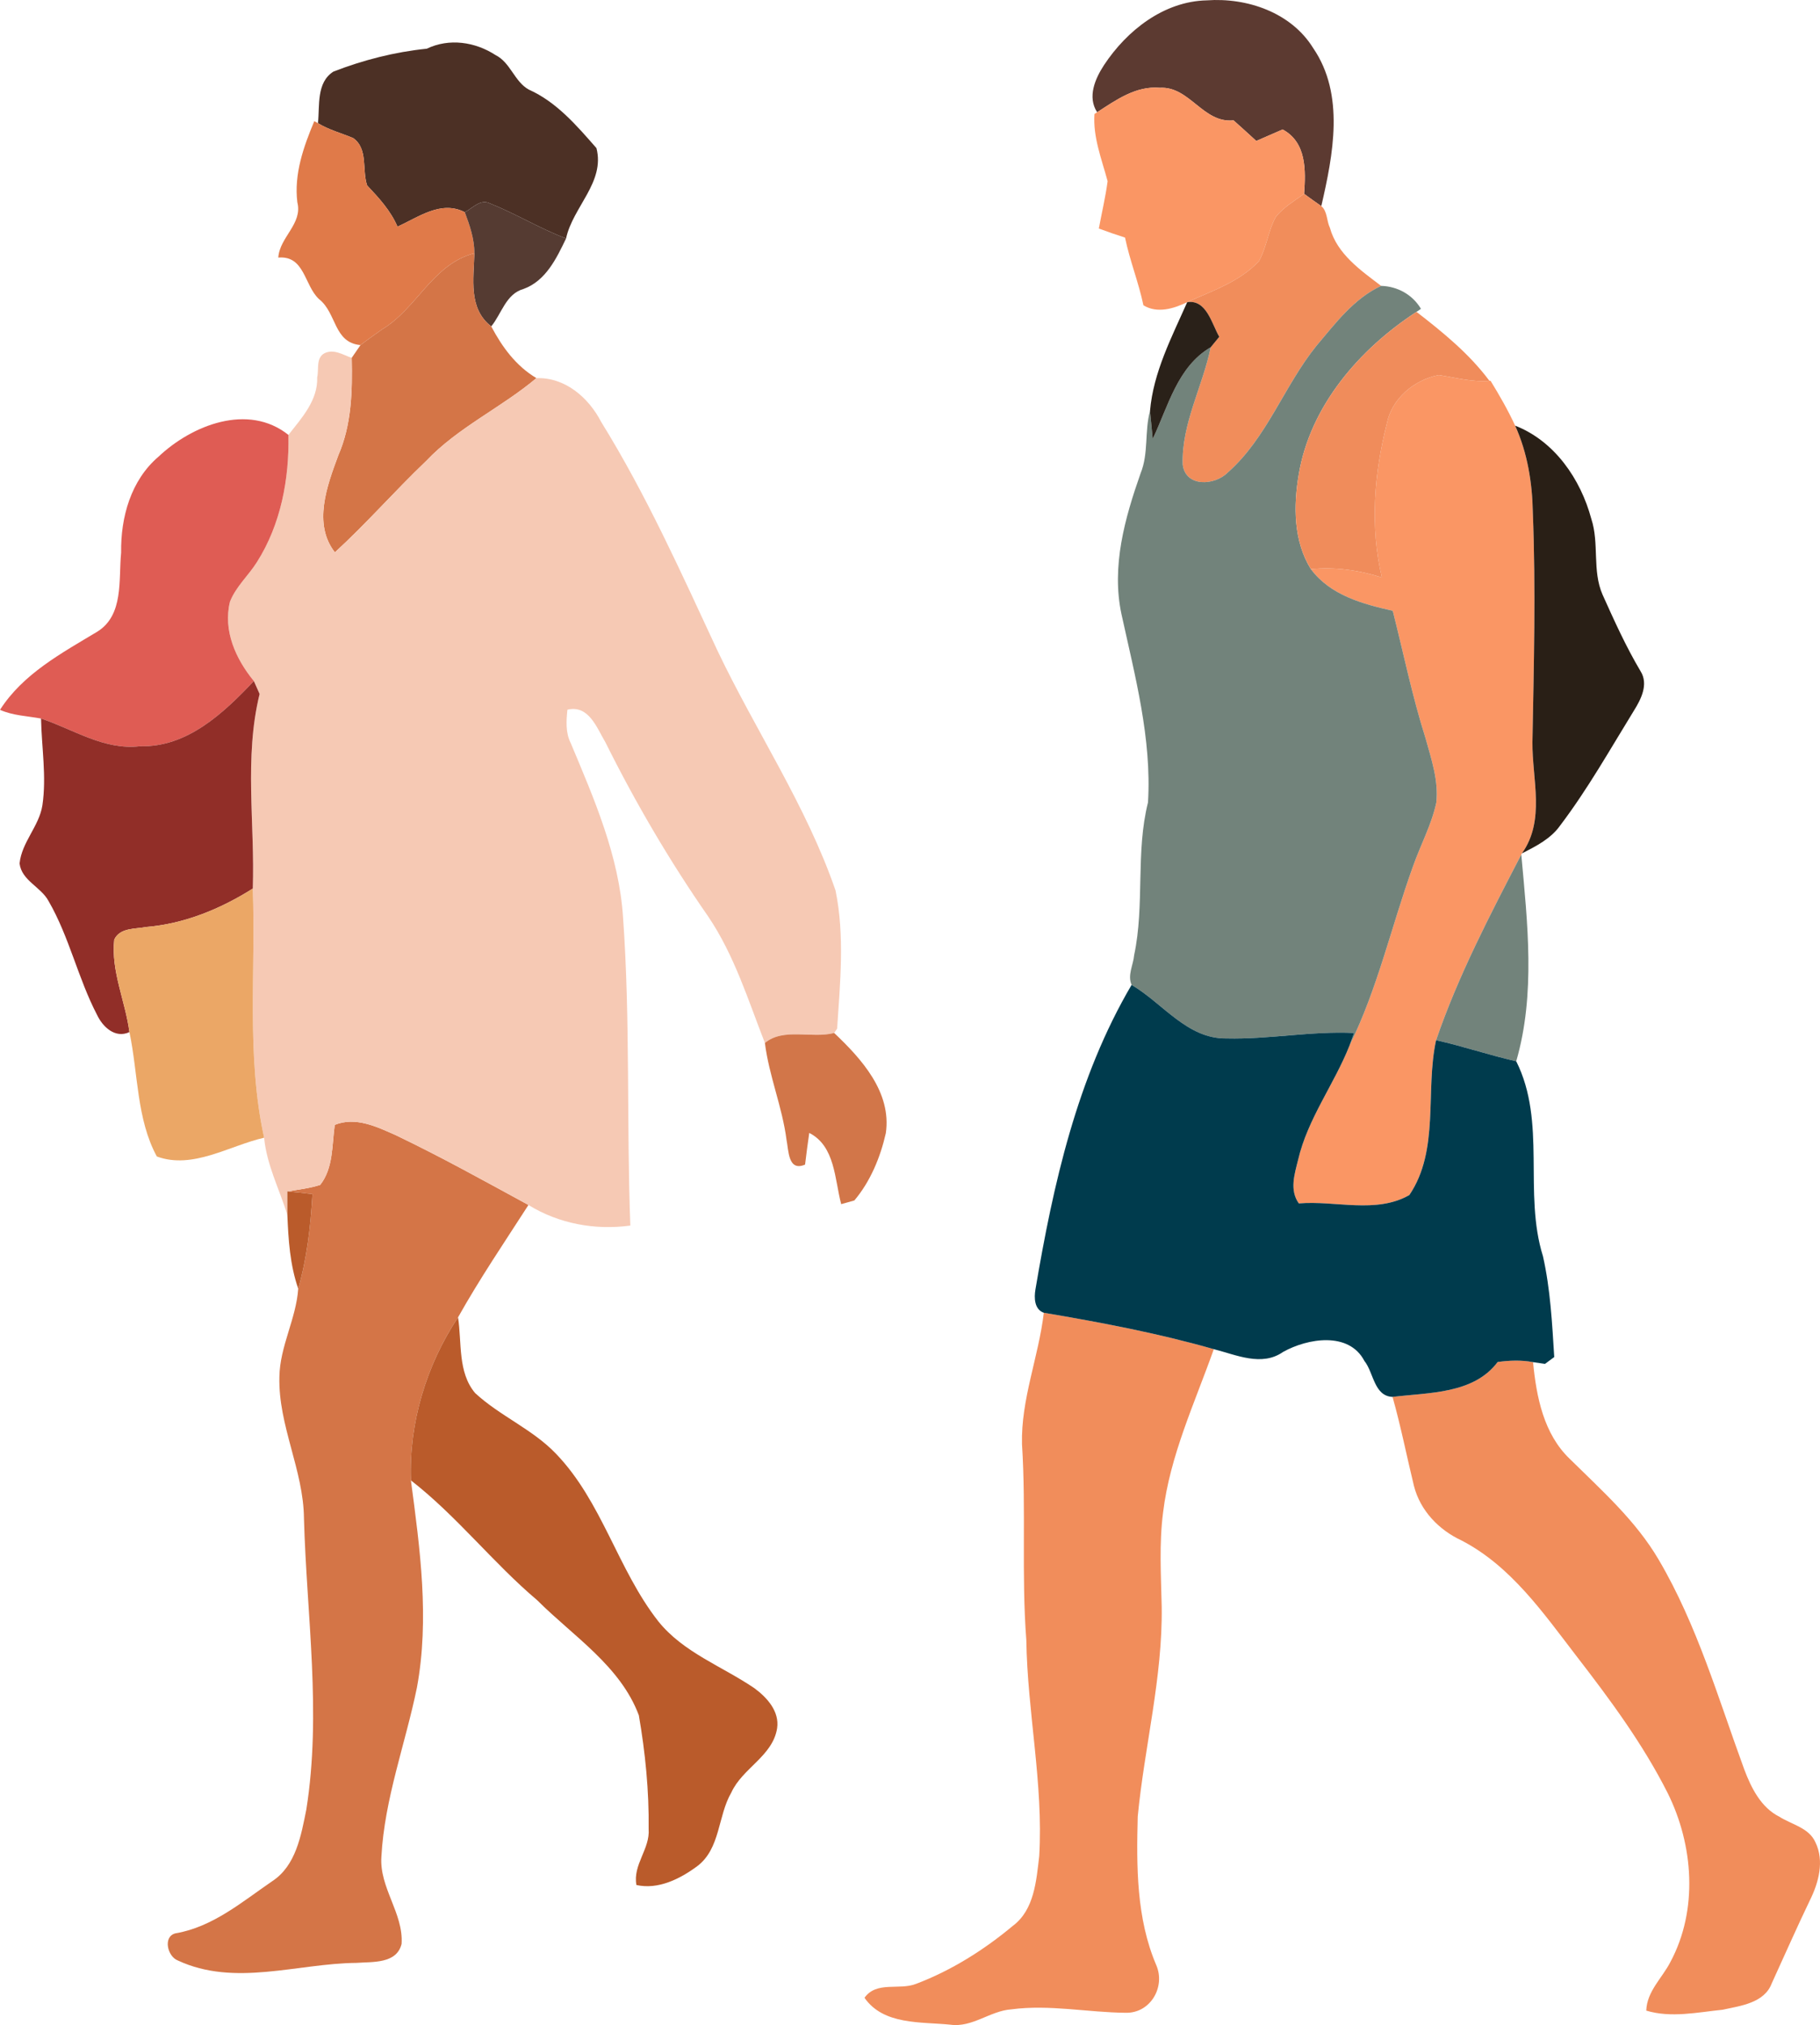 <svg xmlns="http://www.w3.org/2000/svg" width="359.416" height="399.827" viewBox="0 0 269.562 299.87"><path fill="#5c3a31" d="M163.52 9.632c3.38-5.12 8.86-9.44 15.22-9.58 5.96-.43 12.49 1.79 15.75 7.06 4.73 6.9 2.96 15.81 1.21 23.41-.86-.6-1.71-1.2-2.55-1.82.25-3.47.37-7.63-3.18-9.53-1.3.57-2.6 1.14-3.9 1.7-1.12-1.02-2.24-2.05-3.37-3.05-4.52.47-6.5-5.07-10.91-4.82-3.52-.32-6.49 1.8-9.29 3.62-1.48-2.27-.3-4.97 1.02-6.99z"/><path fill="#4c3025" d="M63.21 7.212c3.32-1.59 7.16-1.02 10.18.94 2.22 1.1 2.79 3.92 4.92 5.11 4.12 1.83 7.13 5.36 10.03 8.67 1.31 5.05-3.51 8.73-4.5 13.38-3.88-1.47-7.43-3.66-11.27-5.19-1.41-.73-2.58.72-3.73 1.3-3.52-1.8-6.83.73-9.97 2.14-1.01-2.37-2.75-4.25-4.49-6.1-.79-2.29.18-5.44-2.08-7.02-1.74-.73-3.59-1.21-5.21-2.2.29-2.59-.27-6 2.29-7.64 4.44-1.72 9.09-2.91 13.83-3.39z"/><g fill="#fa9664"><path d="M162.5 16.622c2.8-1.82 5.77-3.94 9.29-3.62 4.41-.25 6.39 5.29 10.91 4.82 1.13 1 2.25 2.03 3.37 3.05 1.3-.56 2.6-1.13 3.9-1.7 3.55 1.9 3.43 6.06 3.18 9.53-1.45 1.05-3.04 1.99-4.18 3.4-1.14 2.05-1.36 4.48-2.48 6.53-2.83 3.08-6.94 4.43-10.65 6.11-1.98.97-4.47 1.72-6.49.46-.71-3.4-2.02-6.62-2.72-10.02-1.31-.42-2.6-.86-3.88-1.34.43-2.34.99-4.66 1.3-7.01-.88-3.28-2.18-6.49-1.95-9.95zM213.08 55.532c2.49.38 4.96 1.07 7.52.86h.17c1.32 2.15 2.58 4.34 3.64 6.64 1.83 4.04 2.54 8.46 2.62 12.87.45 11.33.15 22.67-.06 34-.05 5.49 1.94 11.58-1.56 16.47l-.09.17c-4.64 8.94-9.35 17.95-12.62 27.49-1.64 7.53.56 16.25-3.96 22.93-4.93 2.82-10.97.78-16.37 1.24-1.4-1.97-.64-4.32-.11-6.44 1.42-6.12 5.35-11.19 7.63-16.97 4.17-8.43 6.2-17.67 9.38-26.47 1.11-3.17 2.75-6.16 3.46-9.46.36-3.26-.73-6.44-1.59-9.54-1.97-6.2-3.26-12.58-4.86-18.88-4.45-.99-9.26-2.31-12.12-6.16 3.56-.36 7.12.15 10.51 1.23-1.77-7.49-1.15-15.41.74-22.81.74-3.71 4.07-6.46 7.67-7.17z"/></g><path fill="#e07a49" d="M46.55 17.942l.54.3c1.62.99 3.47 1.47 5.21 2.2 2.26 1.58 1.29 4.73 2.08 7.02 1.74 1.85 3.48 3.73 4.49 6.1 3.14-1.41 6.45-3.94 9.97-2.14.73 1.95 1.43 3.96 1.42 6.08-6.22 1.62-8.48 8.17-13.67 11.27-1.07.77-2.16 1.52-3.2 2.33-3.99-.37-3.5-4.75-6.14-6.81-2.2-2.04-2.11-6.48-6.03-6.15.19-3.02 3.64-5 2.82-8.19-.51-4.18.92-8.22 2.51-12.01z"/><g fill="#f18d5b"><path d="M188.97 32.102c1.14-1.41 2.73-2.35 4.18-3.4.84.62 1.69 1.22 2.55 1.82.91.74.78 2.19 1.27 3.2 1.07 3.89 4.55 6.3 7.59 8.61-4.04 1.88-6.77 5.55-9.57 8.86-4.81 5.95-7.32 13.62-13.13 18.76-1.93 1.98-6.29 2.23-6.69-1.18-.18-6.04 2.96-11.53 4.15-17.35l1.27-1.55c-1.13-1.93-1.87-5.54-4.75-5.13 3.71-1.68 7.82-3.03 10.65-6.11 1.12-2.05 1.34-4.48 2.48-6.53zM154.6 194.392c8.46 1.43 16.91 3.03 25.18 5.39-2.82 7.96-6.5 15.75-7.52 24.22-.59 4.62-.3 9.28-.2 13.91.15 10.48-2.55 20.7-3.55 31.08-.19 7.38-.21 15.08 2.74 21.99 1.4 3.23-.84 7.11-4.46 7.07-5.66-.04-11.32-1.26-16.99-.51-3.17.22-5.79 2.74-9.07 2.27-4.35-.44-9.86.08-12.69-3.98 1.8-2.53 5.16-1.07 7.66-2.07 5.22-1.98 10.03-5.01 14.31-8.58 3.19-2.38 3.48-6.7 3.91-10.33.63-10.71-1.75-21.29-1.91-31.98-.74-9.66-.02-19.35-.64-29.01-.17-6.64 2.46-12.92 3.23-19.47zM206.25 206.852c5.33-.66 12-.4 15.57-5.17 1.73-.24 3.5-.31 5.24.02.5 5.13 1.56 10.62 5.45 14.34 4.71 4.65 9.76 9.12 13.15 14.9 5.71 9.69 8.84 20.59 12.69 31.09 1.03 2.72 2.46 5.61 5.18 6.98 1.83 1.17 4.41 1.63 5.36 3.81 1.34 2.74.47 5.97-.82 8.56-1.96 4.07-3.77 8.2-5.65 12.3-1.1 2.94-4.64 3.34-7.29 3.92-3.73.38-7.62 1.24-11.3.13.09-2.87 2.37-4.83 3.59-7.23 4.12-7.71 3.4-17.29-.41-24.97-3.68-7.3-8.57-13.9-13.55-20.34-4.89-6.36-9.68-13.29-16.99-17.08-3.36-1.56-6.12-4.42-7.05-8.08-1.07-4.39-1.94-8.83-3.17-13.18z"/></g><path fill="#553b32" d="M68.84 31.422c1.15-.58 2.32-2.03 3.73-1.3 3.84 1.53 7.39 3.72 11.27 5.19-1.41 2.94-3 6.27-6.28 7.47-2.63.73-3.25 3.65-4.8 5.55-3.43-2.63-2.6-7.08-2.5-10.83.01-2.12-.69-4.13-1.42-6.08z"/><g fill="#d47547"><path d="M56.59 48.772c5.19-3.1 7.45-9.65 13.67-11.27-.1 3.75-.93 8.2 2.5 10.83 1.61 3.05 3.66 5.86 6.69 7.66-5.23 4.4-11.61 7.28-16.34 12.28-4.61 4.39-8.81 9.22-13.51 13.52-3.29-4.22-1.15-9.89.5-14.35 1.99-4.55 2.1-9.56 1.99-14.45.32-.47.98-1.42 1.3-1.89 1.04-.81 2.13-1.56 3.2-2.33zM49.58 166.572c3.08-1.26 6.24.28 9.05 1.53 6.67 3.19 13.14 6.79 19.64 10.33-3.54 5.5-7.23 10.93-10.43 16.64-4.7 7.11-7.28 15.6-6.98 24.14 1.35 10.14 2.77 20.51.89 30.69-1.71 8.34-4.8 16.45-5.26 25.02-.33 4.61 3.28 8.37 2.99 12.92-.72 2.99-4.31 2.64-6.68 2.82-8.79.08-18.04 3.58-26.47-.36-1.52-.58-2.23-3.52-.36-4.01 5.52-.93 9.86-4.65 14.34-7.72 3.53-2.3 4.29-6.79 5.06-10.62 2.27-14.28.05-28.74-.35-43.08-.06-7.18-3.82-13.78-3.64-20.98.07-4.54 2.48-8.58 2.79-13.07 1.31-4.56 1.83-9.28 2.11-14-1.24-.15-2.48-.28-3.72-.4 1.63-.27 3.28-.45 4.86-.96 1.97-2.49 1.74-5.92 2.16-8.89z"/></g><g fill="#72837b"><path d="M194.99 51.192c2.8-3.31 5.53-6.98 9.57-8.86 2.43.07 4.65 1.3 5.9 3.4l-.66.45c-8.45 5.5-15.76 13.93-17.45 24.12-.79 4.68-.77 9.82 1.81 13.98 2.86 3.85 7.67 5.17 12.12 6.16 1.6 6.3 2.89 12.68 4.86 18.88.86 3.1 1.95 6.28 1.59 9.54-.71 3.3-2.35 6.29-3.46 9.46-3.18 8.8-5.21 18.04-9.38 26.47.16-.46.49-1.37.66-1.83-6.32-.31-12.57.96-18.88.81-5.84.09-9.44-5.22-14.07-7.93-.64-1.44.26-2.96.38-4.41 1.58-7.46.19-15.19 2.05-22.61.57-9.45-1.93-18.73-3.93-27.88-1.51-7.08.5-14.21 2.84-20.87 1.2-2.94.56-6.19 1.39-9.22l.4 4.14c2.29-4.8 3.66-10.7 8.59-13.57-1.19 5.82-4.33 11.31-4.15 17.35.4 3.41 4.76 3.16 6.69 1.18 5.81-5.14 8.32-12.81 13.13-18.76zM212.7 154.032c3.27-9.54 7.98-18.55 12.62-27.49.92 10.14 2.13 20.66-.75 30.61-3.99-.9-7.87-2.23-11.87-3.12z"/></g><path fill="#2a2119" d="M175.84 44.742c2.88-.41 3.62 3.2 4.75 5.13l-1.27 1.55c-4.93 2.87-6.3 8.77-8.59 13.57l-.4-4.14c.49-5.74 3.22-10.93 5.51-16.11z"/><path fill="#f08c5b" d="M192.35 70.302c1.69-10.19 9-18.62 17.45-24.12 3.92 3.03 7.82 6.21 10.8 10.21-2.56.21-5.03-.48-7.52-.86-3.6.71-6.93 3.46-7.67 7.17-1.89 7.4-2.51 15.32-.74 22.81-3.39-1.08-6.95-1.59-10.51-1.23-2.58-4.16-2.6-9.3-1.81-13.98z"/><path fill="#f6c9b4" d="M48.09 52.292c1.38-.65 2.72.26 4 .7.11 4.89 0 9.9-1.99 14.45-1.65 4.46-3.79 10.13-.5 14.35 4.7-4.3 8.9-9.13 13.51-13.52 4.73-5 11.11-7.88 16.34-12.28 4.27-.14 7.73 2.89 9.6 6.5 6.66 10.75 11.84 22.31 17.17 33.76 5.68 11.94 13.2 23.04 17.53 35.6 1.38 6.71.68 13.68.24 20.46l-.44.65c-3.32.87-7.5-.82-10.26 1.48-2.49-6.37-4.52-12.99-8.4-18.73-5.7-8.2-10.76-16.83-15.21-25.77-1.29-2.17-2.48-5.61-5.64-4.85-.17 1.66-.29 3.39.49 4.94 3.47 8.27 7.16 16.72 7.75 25.8 1.09 15.19.51 30.44 1.08 45.65-5.22.71-10.59-.27-15.09-3.05-6.5-3.54-12.97-7.14-19.64-10.33-2.81-1.25-5.97-2.79-9.05-1.53-.42 2.97-.19 6.4-2.16 8.89-1.58.51-3.23.69-4.86.96v3.47c-1.18-3.81-3.06-7.4-3.44-11.42-2.66-12.14-1.22-24.59-1.68-36.89.33-9.61-1.31-19.37 1.01-28.82-.21-.48-.64-1.44-.85-1.91-2.68-3.26-4.59-7.47-3.54-11.75.87-2.23 2.73-3.86 3.99-5.86 3.55-5.59 4.8-12.29 4.67-18.84 1.96-2.51 4.38-5.12 4.26-8.53.28-1.19-.22-2.89 1.11-3.58z"/><path fill="#df5c54" d="M23.48 67.622c4.94-4.67 13.27-7.98 19.24-3.22.13 6.55-1.12 13.25-4.67 18.84-1.26 2-3.12 3.63-3.99 5.86-1.05 4.28.86 8.49 3.54 11.75-4.49 4.73-9.86 9.84-16.87 9.65-5.32.62-9.84-2.5-14.65-4.1-2.04-.38-4.16-.43-6.08-1.29 3.41-5.33 9.1-8.38 14.37-11.55 4.01-2.45 3.17-7.74 3.57-11.73-.08-5.22 1.44-10.72 5.54-14.21z"/><path fill="#291f16" d="M224.41 63.032c5.83 2.27 9.7 7.91 11.28 13.8 1.2 3.64.11 7.67 1.66 11.21 1.73 3.85 3.47 7.71 5.64 11.36 1.2 1.92.07 4.14-.99 5.83-3.53 5.73-6.84 11.62-10.91 16.99-1.39 1.98-3.58 3.08-5.68 4.15 3.5-4.89 1.51-10.98 1.56-16.47.21-11.33.51-22.67.06-34-.08-4.41-.79-8.83-2.62-12.87z"/><path fill="#912e28" d="M20.73 110.502c7.01.19 12.38-4.92 16.87-9.65.21.47.64 1.43.85 1.91-2.32 9.45-.68 19.21-1.01 28.82-4.76 3-10.09 5.21-15.75 5.68-1.64.33-3.9.06-4.77 1.87-.5 4.69 1.65 9.11 2.25 13.7-2.12.99-3.96-.78-4.79-2.54-2.83-5.42-4.11-11.54-7.18-16.85-1.12-2.11-4-3.04-4.3-5.58.31-3.15 2.89-5.5 3.38-8.61.63-4.26-.12-8.57-.2-12.85 4.81 1.6 9.33 4.72 14.65 4.1z"/><path fill="#eba766" d="M21.69 137.262c5.66-.47 10.99-2.68 15.75-5.68.46 12.3-.98 24.75 1.68 36.89-5.17 1.18-10.58 4.74-15.89 2.78-3.01-5.51-2.77-12.32-4.06-18.42-.6-4.59-2.75-9.01-2.25-13.7.87-1.81 3.13-1.54 4.77-1.87z"/><path fill="#003b4d" d="M167.6 145.842c4.63 2.71 8.23 8.02 14.07 7.93 6.31.15 12.56-1.12 18.88-.81-.17.46-.5 1.37-.66 1.83-2.28 5.78-6.21 10.85-7.63 16.97-.53 2.12-1.29 4.47.11 6.44 5.4-.46 11.44 1.58 16.37-1.24 4.52-6.68 2.32-15.4 3.96-22.93 4 .89 7.88 2.22 11.87 3.12 4.53 9.04 1.02 19.47 3.96 28.87 1.1 4.88 1.36 9.94 1.67 14.93l-1.37 1.01-1.77-.26c-1.74-.33-3.51-.26-5.24-.02-3.57 4.77-10.24 4.51-15.57 5.17-2.75-.12-2.78-3.59-4.17-5.33-2.3-4.39-8.42-3.35-12.04-1.33-3.17 2.22-6.94.43-10.26-.41-8.27-2.36-16.72-3.96-25.18-5.39-1.41-.5-1.45-2.22-1.24-3.45 2.63-15.57 6.16-31.36 14.24-45.1z"/><path fill="#d27649" d="M113.29 154.442c2.76-2.3 6.94-.61 10.26-1.48 4.07 3.85 8.53 8.79 7.65 14.84-.81 3.57-2.28 7.14-4.66 9.96-.49.13-1.46.41-1.95.55-.98-3.66-.87-8.58-4.73-10.55-.23 1.56-.43 3.12-.62 4.69-2.53 1.09-2.43-2.11-2.75-3.68-.63-4.87-2.59-9.45-3.2-14.33z"/><g fill="#ba5b2b"><path d="M42.56 176.422c1.24.12 2.48.25 3.72.4-.28 4.72-.8 9.44-2.11 14-1.22-3.5-1.46-7.25-1.61-10.93v-3.47zM60.86 219.212c-.3-8.54 2.28-17.03 6.98-24.14.58 3.72-.07 8.13 2.53 11.21 3.68 3.41 8.5 5.34 11.99 9 6.82 7.09 9.13 17.14 15.14 24.8 3.71 4.63 9.47 6.66 14.24 9.91 1.86 1.37 3.73 3.42 3.36 5.93-.66 4.14-5.13 5.89-6.78 9.51-2.03 3.48-1.59 8.29-5.05 10.91-2.54 1.88-5.77 3.51-9.01 2.79-.56-3.01 2.04-5.34 1.81-8.3.07-5.63-.49-11.29-1.45-16.83-2.74-7.32-9.71-11.7-15.03-17.02-6.59-5.57-11.91-12.47-18.73-17.77z"/></g></svg>